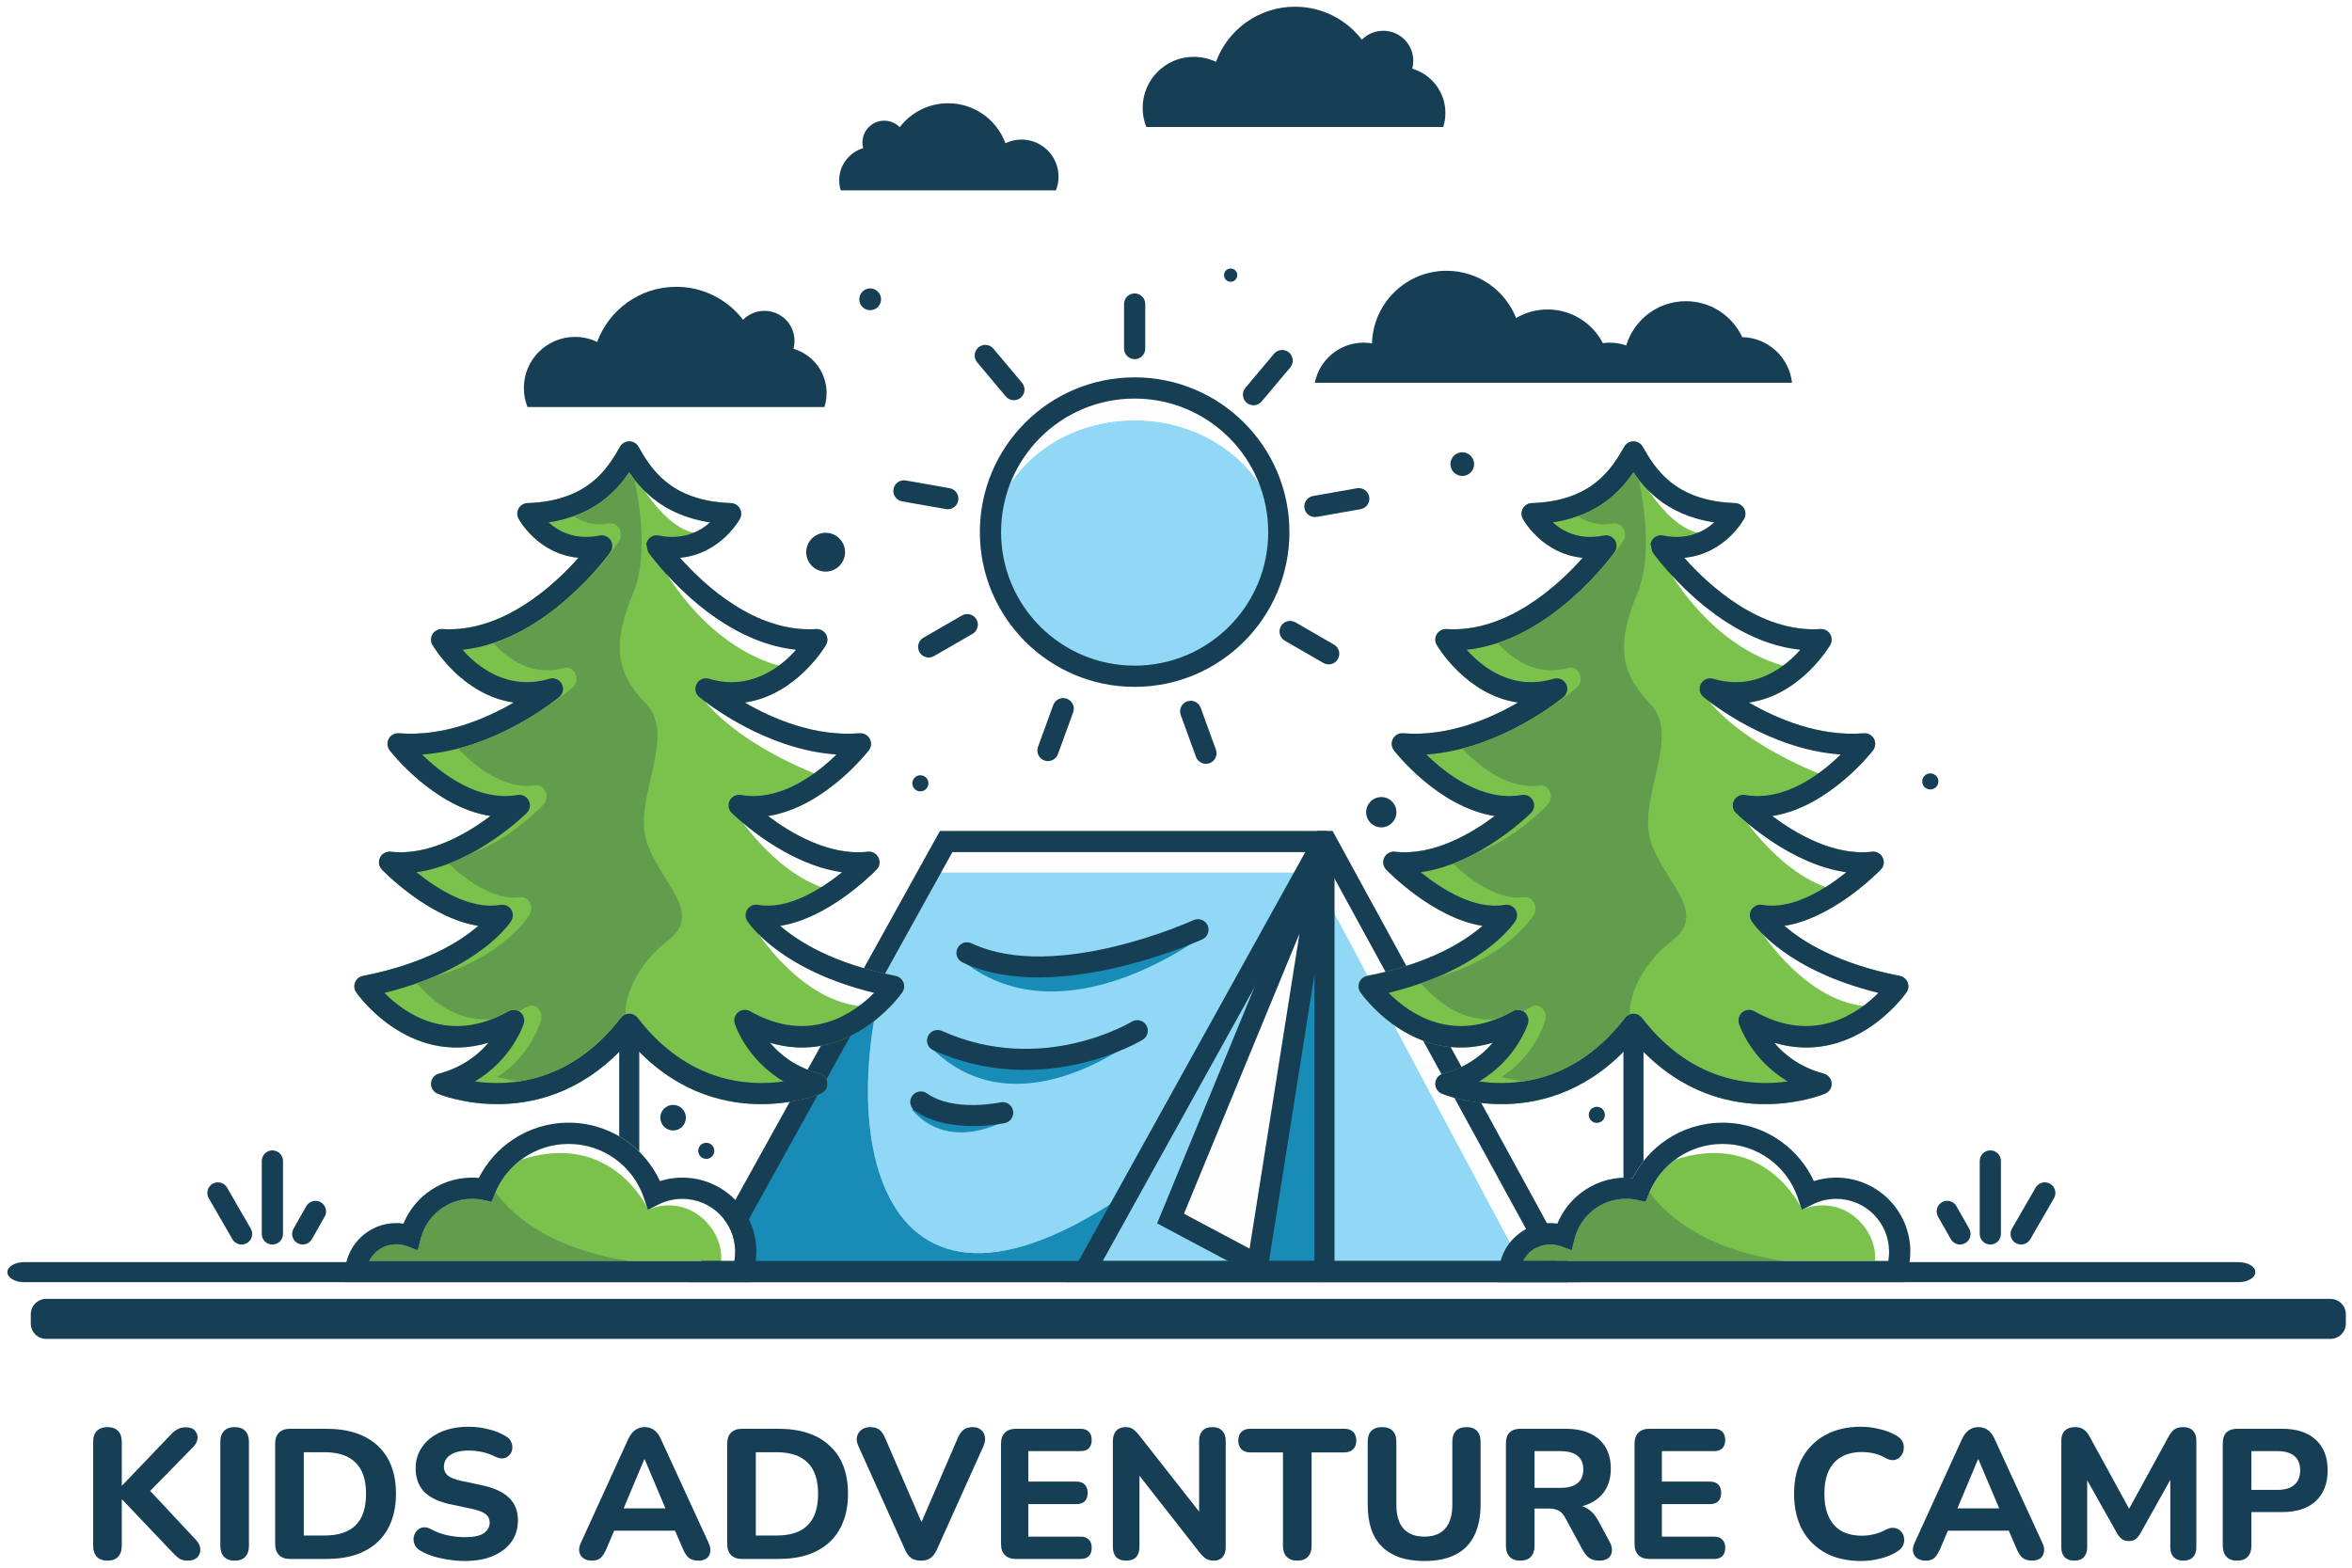 <svg width="1528" height="1019" viewBox="0 0 1528 1019" fill="none" xmlns="http://www.w3.org/2000/svg">
<g filter="url(#filter0_d_907_8765)">
<path fill-rule="evenodd" clip-rule="evenodd" d="M20 856C20 861.523 24.477 866 30 866H1514C1519.52 866 1524 861.523 1524 856V850C1524 844.477 1519.52 840 1514 840H30C24.477 840 20 844.477 20 850V856Z" fill="#163E54"/>
<path fill-rule="evenodd" clip-rule="evenodd" d="M1008.88 821.776L1010.51 824.813L703.227 823.489H459.488L460 822.567H703.84L727.227 774.56C565.134 882.621 538.174 722.493 583.72 599.677L614.587 544.059L615.027 544.064L608.44 562.833H852.787L860.2 576.743L852.787 583.449L816.467 820.412L860.787 821.028L861.387 578.975L991.88 823.799L1008.88 821.776ZM737.134 269.093C685.4 269.093 643.467 306.332 643.467 352.26C643.467 398.189 685.4 435.421 737.134 435.421C788.854 435.421 830.8 398.189 830.8 352.26C830.8 306.332 788.854 269.093 737.134 269.093Z" fill="#91D8F7"/>
<path fill-rule="evenodd" clip-rule="evenodd" d="M861.4 572.987L860.787 821.028L816.467 820.412L852.787 583.449L865.707 571.756L861.4 572.987ZM782.613 603.145C782.613 603.145 689.68 675.157 623.213 618.533C623.213 618.533 691.52 630.843 782.613 603.145ZM743.227 667.156C743.227 667.156 662.133 735.34 604.133 675.976C604.133 675.976 663.747 691.1 743.227 667.156ZM654.294 723.473C654.294 723.473 617.36 745.939 592.44 717.011L603.507 712.703C603.507 712.703 622.587 724.705 654.294 723.473V723.473ZM587.507 589.913C536.827 713.74 560.8 885.508 727.227 774.56L703.84 822.567H457.027L587.507 589.913" fill="#188CB6"/>
<path fill-rule="evenodd" clip-rule="evenodd" d="M991.88 823.799L852.787 562.833H608.44L616.44 540.06L866.933 540.676L1017.73 820.721L991.88 823.799ZM737.133 248.093C685.4 248.093 643.467 290.025 643.467 341.756C643.467 343.624 643.52 345.479 643.627 347.32C646.507 303.693 687.267 269.093 737.133 269.093C786.987 269.093 827.747 303.693 830.627 347.32C830.733 345.479 830.8 343.624 830.8 341.756C830.8 290.025 788.853 248.093 737.133 248.093ZM847.24 580.681L761.693 789.947L815.24 818.875L854.627 583.759L847.24 580.681Z" fill="#FEFEFE"/>
<path d="M857.613 549.719L1002.77 815.363H471.453L618.72 549.719H857.613ZM1020.39 818.972L865.733 535.932H610.64C556.453 633.669 502.28 731.409 448.1 829.149H1025.96L1020.39 818.972" fill="#163E54"/>
<path fill-rule="evenodd" clip-rule="evenodd" d="M340.615 748.067C348.83 742.525 358.74 739.288 369.419 739.288C380.695 739.288 391.104 742.881 399.56 748.977C408.272 755.257 414.943 764.177 418.395 774.557L420.903 782.096L427.982 778.569C430.327 777.4 432.811 776.493 435.394 775.887C437.9 775.3 440.539 774.988 443.276 774.988C452.762 774.988 461.347 778.832 467.562 785.047C473.774 791.26 477.627 799.847 477.627 809.331C477.627 811.291 477.48 813.119 477.214 814.811L477.12 815.363H239.866C240.918 813.257 242.336 811.367 244.042 809.779C247.532 806.523 252.228 804.531 257.4 804.531C258.694 804.531 259.856 804.628 260.888 804.812C262.039 805.019 263.16 805.328 264.238 805.729L271.448 808.415L273.312 800.964C275.203 793.407 279.584 786.844 285.531 782.207C291.331 777.683 298.655 774.988 306.639 774.988C307.97 774.988 309.168 775.045 310.239 775.156C311.427 775.28 312.61 775.467 313.784 775.715L319.403 776.899L321.567 771.541C325.438 761.957 332.126 753.793 340.615 748.067V748.067ZM432.978 309.308C423.97 302.116 418.688 293.161 414.808 286.333C414.216 285.257 413.328 284.327 412.182 283.676C408.88 281.801 404.686 282.96 402.811 286.26C398.928 293.1 393.64 302.091 384.6 309.308C375.618 316.481 362.656 322.181 343.086 322.892C341.915 322.864 340.72 323.136 339.619 323.74C336.288 325.569 335.071 329.752 336.9 333.084C336.942 333.161 349.096 355.944 375.832 358.431C360.175 376.089 326.748 407.228 287.396 404.767C286.052 404.673 284.668 404.971 283.422 405.708C280.15 407.64 279.064 411.86 280.998 415.132C281.067 415.248 299.955 447.748 333.822 452.485C315.938 462.883 288.438 474.829 259.218 472.473C257.544 472.325 255.812 472.783 254.382 473.896C251.378 476.231 250.836 480.559 253.17 483.563C253.266 483.685 281.443 520.464 318.635 526.24C303.683 537.487 278.718 552.313 253.851 549.431V549.44C251.886 549.217 249.84 549.839 248.303 551.316C245.567 553.948 245.483 558.301 248.115 561.037C248.218 561.143 278.246 592.609 310.738 597.585C299.328 607.548 276.602 622.116 235.748 630.14V630.145C234.827 630.324 233.927 630.696 233.108 631.272C230 633.457 229.254 637.749 231.439 640.857C231.548 641.012 264.708 689.14 317.335 673.573C310.931 681.181 300.82 689.411 285.408 693.577C283.283 694.057 281.42 695.537 280.54 697.709C279.112 701.233 280.812 705.248 284.336 706.676C284.544 706.761 353.895 735.993 408.79 672.395C463.683 735.993 533.04 706.761 533.24 706.676V706.669C535.174 705.883 536.734 704.224 537.307 702.045C538.28 698.372 536.08 694.609 532.414 693.643C516.867 689.497 506.68 681.22 500.24 673.573C550.627 688.479 583.174 645.001 585.934 641.139C586.587 640.311 587.054 639.321 587.267 638.219C588 634.485 585.56 630.869 581.827 630.14C540.974 622.116 518.254 607.548 506.84 597.585C537.614 592.875 566.16 564.412 569.2 561.312C570.734 559.875 571.6 557.748 571.347 555.491C570.92 551.712 567.507 549 563.734 549.431C538.867 552.313 513.894 537.487 498.947 526.24C536.134 520.464 564.307 483.685 564.414 483.563C565.427 482.255 565.974 480.577 565.84 478.796C565.534 475.005 562.227 472.172 558.427 472.468C529.187 474.849 501.654 462.891 483.76 452.485C517.627 447.748 536.507 415.248 536.587 415.132C537.254 413.985 537.614 412.631 537.52 411.2C537.28 407.408 534.014 404.527 530.227 404.765C490.854 407.251 457.408 376.097 441.747 358.431C468.48 355.944 480.64 333.161 480.68 333.084L480.667 333.079C481.174 332.16 481.48 331.109 481.52 329.988C481.627 326.195 478.654 323.024 474.867 322.905C455.086 322.253 442.018 316.527 432.978 309.308V309.308ZM1085.39 309.308C1076.39 302.116 1071.11 293.161 1067.23 286.333C1066.63 285.257 1065.75 284.327 1064.6 283.676C1061.29 281.801 1057.11 282.96 1055.23 286.26C1051.35 293.1 1046.05 302.091 1037.01 309.308C1028.03 316.481 1015.07 322.181 995.507 322.892C994.334 322.864 993.134 323.136 992.04 323.74C988.707 325.569 987.48 329.752 989.32 333.084C989.36 333.161 1001.51 355.944 1028.25 358.431C1012.59 376.089 979.16 407.228 939.814 404.767C938.467 404.673 937.08 404.971 935.84 405.708C932.56 407.64 931.48 411.86 933.414 415.132C933.48 415.248 952.374 447.748 986.24 452.485C968.347 462.883 940.854 474.829 911.627 472.473C909.96 472.325 908.227 472.783 906.8 473.896C903.787 476.231 903.254 480.559 905.587 483.563C905.68 483.685 933.854 520.464 971.054 526.24C956.094 537.487 931.134 552.313 906.267 549.431V549.44C904.307 549.217 902.254 549.839 900.72 551.316C897.987 553.948 897.894 558.301 900.534 561.037C900.627 561.143 930.667 592.609 963.147 597.585C951.747 607.548 929.014 622.116 888.16 630.14V630.145C887.24 630.324 886.347 630.696 885.52 631.272C882.414 633.457 881.667 637.749 883.854 640.857C883.96 641.012 917.12 689.14 969.747 673.573C963.347 681.181 953.24 689.411 937.827 693.577C935.694 694.057 933.84 695.537 932.96 697.709C931.534 701.233 933.227 705.248 936.747 706.676C936.96 706.761 1006.31 735.993 1061.2 672.395C1116.09 735.993 1185.45 706.761 1185.65 706.676V706.669C1187.59 705.883 1189.15 704.224 1189.72 702.045C1190.69 698.372 1188.49 694.609 1184.83 693.643C1169.28 689.497 1159.09 681.22 1152.65 673.573C1203.04 688.479 1235.59 645.001 1238.36 641.139C1239 640.311 1239.47 639.321 1239.68 638.219C1240.41 634.485 1237.97 630.869 1234.24 630.14C1193.39 622.116 1170.67 607.548 1159.25 597.585C1190.03 592.875 1218.57 564.412 1221.61 561.312C1223.16 559.875 1224.03 557.748 1223.76 555.491C1223.33 551.712 1219.92 549 1216.15 549.431C1191.28 552.313 1166.31 537.487 1151.36 526.24C1188.55 520.464 1216.72 483.685 1216.83 483.563C1217.84 482.255 1218.39 480.577 1218.25 478.796C1217.95 475.005 1214.64 472.172 1210.84 472.468C1181.6 474.849 1154.07 462.891 1136.17 452.485C1170.04 447.748 1188.93 415.248 1189 415.132C1189.68 413.985 1190.03 412.631 1189.93 411.2C1189.71 407.408 1186.43 404.527 1182.64 404.765C1143.27 407.251 1109.83 376.097 1094.16 358.431C1120.89 355.944 1133.05 333.161 1133.09 333.084L1133.08 333.079C1133.59 332.16 1133.89 331.109 1133.93 329.988C1134.05 326.195 1131.07 323.024 1127.28 322.905C1107.51 322.253 1094.43 316.527 1085.39 309.308V309.308ZM1090.28 748.067C1098.49 742.525 1108.4 739.288 1119.08 739.288C1130.36 739.288 1140.76 742.881 1149.23 748.977C1157.93 755.257 1164.6 764.177 1168.05 774.557L1170.56 782.096L1177.64 778.569C1179.99 777.4 1182.48 776.493 1185.05 775.887C1187.56 775.3 1190.2 774.988 1192.93 774.988C1202.43 774.988 1211.01 778.832 1217.23 785.047C1223.44 791.26 1227.28 799.847 1227.28 809.331C1227.28 811.291 1227.15 813.119 1226.87 814.811L1226.77 815.363H989.534C990.574 813.257 992 811.367 993.707 809.779C997.2 806.523 1001.89 804.531 1007.07 804.531C1008.36 804.531 1009.52 804.628 1010.55 804.812C1011.71 805.019 1012.83 805.328 1013.89 805.729L1021.11 808.415L1022.97 800.964C1024.87 793.407 1029.24 786.844 1035.19 782.207C1040.99 777.683 1048.32 774.988 1056.31 774.988C1057.63 774.988 1058.83 775.045 1059.91 775.156C1061.09 775.28 1062.27 775.467 1063.44 775.715L1069.07 776.899L1071.23 771.541C1075.09 761.957 1081.79 753.793 1090.28 748.067" fill="#7BC24D"/>
<path d="M1054.69 670.424V761.228C1055.23 761.209 1055.76 761.2 1056.31 761.2C1057.71 761.2 1059.19 761.275 1060.73 761.421C1062.71 757.525 1065.05 753.855 1067.72 750.457V673.691L1059.28 666.763L1054.69 670.424" fill="#163E54"/>
<path fill-rule="evenodd" clip-rule="evenodd" d="M468.467 815.363C470.414 795.552 448.811 771.569 421.939 781.58L427.982 778.569C430.327 777.4 432.811 776.493 435.394 775.887C437.9 775.3 440.539 774.988 443.276 774.988C452.762 774.988 461.347 778.832 467.562 785.047C473.774 791.26 477.627 799.847 477.627 809.331C477.627 811.291 477.48 813.119 477.213 814.811L477.12 815.363H468.467ZM1218.12 815.363C1220.07 795.552 1198.47 771.569 1171.6 781.58L1177.64 778.569C1179.99 777.4 1182.48 776.493 1185.05 775.887C1187.56 775.3 1190.2 774.988 1192.93 774.988C1202.43 774.988 1211.01 778.832 1217.23 785.047C1223.44 791.26 1227.28 799.847 1227.28 809.331C1227.28 811.291 1227.15 813.119 1226.87 814.811L1226.77 815.363H1218.12ZM1130.76 524.576C1130.76 524.576 1158.45 567.968 1195.39 575.045L1214.47 558.428C1214.47 558.428 1167.37 554.119 1130.76 524.576V524.576ZM478.334 524.576C478.334 524.576 506.04 567.968 542.96 575.045L562.04 558.428C562.04 558.428 514.96 554.119 478.334 524.576V524.576ZM412.176 304.231C412.176 304.231 431.564 341.467 454.336 342.699L461.415 347.007L468.8 332.236L412.176 304.231ZM513.734 430.097C513.734 430.097 464.492 425.789 426.948 358.701L444.798 372.857C444.798 372.857 491.573 411.633 528.507 412.248L513.734 430.097ZM538.347 502.111C538.347 502.111 484.187 483.953 456.798 450.409L465.415 448.871C465.415 448.871 515.574 484.569 551.894 478.413L538.347 502.111ZM493.413 595.049L489.72 598.435C489.72 598.435 522.814 652.597 567.587 649.981L574.667 638.748C574.667 638.748 511.733 619.207 493.413 595.049V595.049ZM1064.59 304.231C1064.59 304.231 1083.97 341.467 1106.75 342.699L1113.83 347.007L1121.21 332.236L1064.59 304.231ZM1166.15 430.097C1166.15 430.097 1116.91 425.789 1079.36 358.701L1097.21 372.857C1097.21 372.857 1143.99 411.633 1180.92 412.248L1166.15 430.097ZM1190.76 502.111C1190.76 502.111 1136.6 483.953 1109.21 450.409L1117.83 448.871C1117.83 448.871 1167.99 484.569 1204.31 478.413L1190.76 502.111ZM1145.84 595.049L1142.15 598.435C1142.15 598.435 1175.23 652.597 1220 649.981L1227.08 638.748C1227.08 638.748 1164.15 619.207 1145.84 595.049V595.049ZM1169.99 780.351C1165.52 771.895 1141.31 732.16 1088.13 749.589L1088.17 749.564L1088.2 749.54L1088.24 749.516L1088.37 749.417L1088.4 749.393L1088.44 749.369L1088.47 749.345L1088.51 749.32L1088.53 749.296L1088.57 749.272L1088.6 749.247L1088.64 749.223L1088.76 749.127L1088.8 749.101L1088.83 749.079L1088.96 748.983L1089 748.957L1089.03 748.933L1089.07 748.911L1089.09 748.888V748.887L1089.13 748.863L1089.16 748.839L1089.43 748.649L1089.47 748.625L1089.48 748.611L1089.49 748.603L1089.53 748.579L1089.87 748.344L1089.88 748.337L1089.91 748.321L1090.21 748.112L1090.24 748.089L1090.28 748.067C1098.49 742.525 1108.4 739.288 1119.08 739.288C1130.36 739.288 1140.76 742.881 1149.23 748.977C1157.93 755.257 1164.6 764.177 1168.05 774.557L1169.99 780.351ZM420.322 780.351C415.858 771.895 391.643 732.16 338.478 749.589L338.511 749.564L338.543 749.54L338.576 749.516L338.707 749.417L338.74 749.393L338.774 749.369L338.807 749.345L338.84 749.32L338.872 749.296L338.906 749.272L338.939 749.247L338.972 749.223L339.104 749.127L339.138 749.101L339.169 749.079L339.303 748.983L339.336 748.957L339.369 748.933L339.403 748.911L339.434 748.888L339.436 748.887L339.469 748.863L339.503 748.839L339.771 748.649L339.804 748.625L339.824 748.611L339.838 748.603L339.872 748.579L340.208 748.344L340.219 748.337L340.241 748.321L340.547 748.112L340.582 748.089L340.615 748.067C348.83 742.525 358.74 739.288 369.419 739.288C380.695 739.288 391.104 742.881 399.56 748.977C408.272 755.257 414.943 764.177 418.395 774.557L420.322 780.351" fill="#FEFEFE"/>
<path d="M1061.2 302.864C1065.04 308.556 1069.99 314.615 1076.83 320.079C1085.63 327.108 1097.4 332.973 1113.63 335.448C1107.16 341.264 1096.31 347.201 1080.43 343.967C1076.71 343.208 1073.08 345.607 1072.32 349.325C1072.23 349.804 1073.45 354.683 1073.45 354.684C1073.59 354.863 1114.24 412.553 1169.57 418.212C1159.57 429.456 1140.01 445.072 1113 437.04C1109.36 435.969 1105.53 438.055 1104.47 441.697C1103.63 444.561 1104.73 447.535 1107.01 449.196C1111 452.464 1149.55 483.137 1195.79 486.281C1182.93 498.863 1159.39 517.013 1133.76 512.556C1130.01 511.916 1126.45 514.436 1125.81 518.183C1125.4 520.624 1126.32 522.983 1128.05 524.508C1131.25 527.624 1162.84 557.624 1199.43 562.791C1186.15 573.489 1164.45 587.445 1144.89 583.952C1141.15 583.283 1137.56 585.779 1136.89 589.527C1136.55 591.5 1137.07 593.427 1138.19 594.907C1140.85 598.793 1161.79 626.876 1220.27 641.16C1207.6 654.009 1178.64 675.217 1139.69 653.079C1136.39 651.205 1132.19 652.363 1130.32 655.664C1129.32 657.412 1129.19 659.411 1129.76 661.181L1129.75 661.184C1129.77 661.265 1137 684.264 1161.47 698.7C1138.61 701.979 1099.27 699.688 1066.64 657.324C1064.32 654.319 1060.01 653.764 1057 656.084C1056.51 656.467 1056.08 656.903 1055.72 657.379C1023.11 699.689 983.787 701.977 960.933 698.7C985.413 684.264 992.627 661.265 992.653 661.184C993.827 657.571 991.853 653.688 988.24 652.513C986.253 651.867 984.187 652.175 982.533 653.183C943.68 675.143 914.787 653.987 902.147 641.16C964.96 625.817 984.453 594.549 984.52 594.453C986.573 591.256 985.64 587 982.44 584.948C980.92 583.973 979.16 583.672 977.52 583.965V583.952C957.96 587.445 936.267 573.489 922.987 562.791C961.52 557.348 994.52 524.352 994.627 524.243C997.333 521.581 997.373 517.228 994.707 514.521C993.067 512.856 990.787 512.203 988.653 512.565V512.556C963.027 517.013 939.467 498.863 926.627 486.281C975.4 482.965 1015.61 449.023 1015.73 448.915C1018.65 446.491 1019.05 442.163 1016.63 439.248C1014.83 437.077 1011.96 436.303 1009.41 437.049V437.04C982.387 445.072 962.84 429.456 952.84 418.212C1008.17 412.553 1048.83 354.863 1048.96 354.684C1051.16 351.591 1050.43 347.297 1047.33 345.097C1045.68 343.92 1043.69 343.58 1041.85 343.991C1026.04 347.167 1015.23 341.248 1008.77 335.448C1025.01 332.973 1036.77 327.108 1045.57 320.079C1052.43 314.615 1057.37 308.556 1061.2 302.864V302.864ZM1085.39 309.308C1076.39 302.116 1071.11 293.161 1067.23 286.333C1066.63 285.257 1065.75 284.327 1064.6 283.676C1061.29 281.801 1057.11 282.96 1055.23 286.26C1051.35 293.1 1046.05 302.091 1037.01 309.308C1028.03 316.481 1015.07 322.181 995.507 322.892C994.333 322.864 993.133 323.136 992.04 323.74C988.707 325.569 987.48 329.752 989.32 333.084C989.36 333.161 1001.51 355.944 1028.25 358.431C1012.59 376.089 979.16 407.228 939.813 404.767C938.467 404.673 937.08 404.971 935.84 405.708C932.56 407.64 931.48 411.86 933.413 415.132C933.48 415.248 952.373 447.748 986.24 452.485C968.347 462.883 940.853 474.829 911.627 472.473C909.96 472.325 908.227 472.783 906.8 473.896C903.787 476.231 903.253 480.559 905.587 483.563C905.68 483.685 933.853 520.464 971.053 526.24C956.093 537.487 931.133 552.313 906.267 549.431V549.44C904.307 549.217 902.253 549.839 900.72 551.316C897.987 553.948 897.893 558.301 900.533 561.037C900.627 561.143 930.667 592.609 963.147 597.585C951.747 607.548 929.013 622.116 888.16 630.14V630.145C887.24 630.324 886.347 630.696 885.52 631.272C882.413 633.457 881.667 637.749 883.853 640.857C883.96 641.012 917.12 689.14 969.747 673.573C963.347 681.181 953.24 689.411 937.827 693.577C935.693 694.057 933.84 695.537 932.96 697.709C931.533 701.233 933.227 705.248 936.747 706.676C936.96 706.761 1006.31 735.993 1061.2 672.395C1116.09 735.993 1185.45 706.761 1185.65 706.676V706.669C1187.59 705.883 1189.15 704.224 1189.72 702.045C1190.69 698.372 1188.49 694.609 1184.83 693.643C1169.28 689.497 1159.09 681.22 1152.65 673.573C1203.04 688.479 1235.59 645.001 1238.36 641.139C1239 640.311 1239.47 639.321 1239.68 638.219C1240.41 634.485 1237.97 630.869 1234.24 630.14C1193.39 622.116 1170.67 607.548 1159.25 597.585C1190.03 592.875 1218.57 564.412 1221.61 561.312C1223.16 559.875 1224.03 557.748 1223.76 555.491C1223.33 551.712 1219.92 549 1216.15 549.431C1191.28 552.313 1166.31 537.487 1151.36 526.24C1188.55 520.464 1216.72 483.685 1216.83 483.563C1217.84 482.255 1218.39 480.577 1218.25 478.796C1217.95 475.005 1214.64 472.172 1210.84 472.468C1181.6 474.849 1154.07 462.891 1136.17 452.485C1170.04 447.748 1188.93 415.248 1189 415.132C1189.68 413.985 1190.03 412.631 1189.93 411.2C1189.71 407.408 1186.43 404.527 1182.64 404.765C1143.27 407.251 1109.83 376.097 1094.16 358.431C1120.89 355.944 1133.05 333.161 1133.09 333.084L1133.08 333.079C1133.59 332.16 1133.89 331.109 1133.93 329.988C1134.05 326.195 1131.07 323.024 1127.28 322.905C1107.51 322.253 1094.43 316.527 1085.39 309.308" fill="#163E54"/>
<path d="M402.276 670.424V734.379C404.103 735.444 405.873 736.597 407.584 737.829C410.327 739.807 412.909 741.992 415.309 744.361V673.691L406.867 666.763L402.276 670.424ZM404.345 752.881L404.352 752.887L404.345 752.881ZM404.359 752.893L404.364 752.897L404.359 752.893ZM404.371 752.904L404.376 752.909L404.371 752.904ZM404.401 752.932L404.408 752.939H404.407L404.401 752.932ZM404.425 752.955L404.413 752.943L404.425 752.955ZM404.808 753.312L404.819 753.323L404.808 753.312ZM404.819 753.323L404.831 753.332L404.819 753.323ZM404.831 753.332L404.84 753.343H404.841L404.831 753.332ZM404.863 753.364L404.873 753.373L404.863 753.364ZM404.873 753.373L404.885 753.384L404.873 753.373ZM404.885 753.384L404.896 753.393L404.885 753.384ZM405.135 753.621L405.112 753.6L405.135 753.621ZM405.101 753.591L405.091 753.58L405.101 753.591ZM405.08 753.569L405.069 753.56L405.08 753.569ZM405.059 753.549L405.048 753.539L405.059 753.549ZM404.852 753.353L404.841 753.343L404.852 753.353ZM404.808 753.312L404.797 753.301V753.303L404.808 753.312ZM404.797 753.301L404.787 753.291V753.292L404.797 753.301ZM404.776 753.281L404.765 753.272L404.776 753.281ZM404.765 753.272L404.753 753.261L404.765 753.272ZM404.753 753.261L404.743 753.251L404.753 753.261ZM405.481 753.957L405.503 753.979L405.524 754L405.545 754.021L405.567 754.043L405.784 754.255L405.805 754.277L405.827 754.297L405.848 754.319L405.869 754.34L405.891 754.363L405.481 753.957ZM406.212 754.685L406.232 754.707L406.212 754.685ZM406.232 754.707L406.255 754.728H406.253L406.232 754.707ZM406.528 755.011L406.551 755.032H406.549L406.528 755.011ZM406.635 755.12L406.645 755.129L406.655 755.14L406.664 755.151L406.673 755.161L406.684 755.171L406.791 755.283L406.8 755.293L406.82 755.315L406.829 755.324L406.839 755.335L406.849 755.345L406.859 755.355L406.849 755.345L406.635 755.12ZM406.927 755.427L406.936 755.437L406.945 755.447L406.936 755.437L406.927 755.427ZM406.956 755.457L406.965 755.468L406.956 755.457ZM407.023 755.529L407.148 755.663L407.033 755.54L407.023 755.529ZM407.148 755.663L407.157 755.673L407.148 755.663ZM407.157 755.673L407.168 755.684L407.157 755.673ZM407.168 755.684L407.177 755.693L407.168 755.684ZM407.177 755.693L407.187 755.704L407.177 755.693ZM407.187 755.704L407.197 755.715L407.187 755.704ZM407.197 755.715L407.207 755.725L407.197 755.715ZM407.013 755.519L407.004 755.508L407.013 755.519ZM406.995 755.497L406.984 755.488L406.995 755.497ZM406.917 755.416L406.907 755.405L406.917 755.416ZM406.888 755.385L406.879 755.375L406.888 755.385ZM414.171 765.151L414.348 765.46L414.171 765.151ZM414.393 765.543L414.408 765.568L414.393 765.543ZM414.408 765.568L414.415 765.58L414.408 765.568ZM414.415 765.58L414.569 765.856C414.519 765.763 414.467 765.672 414.415 765.58ZM414.569 765.856L414.576 765.868L414.569 765.856ZM414.576 765.868L414.584 765.881L414.576 765.868ZM414.584 765.881L414.591 765.893L414.584 765.881ZM414.591 765.893L414.597 765.907L414.591 765.893ZM414.597 765.907L414.605 765.919L414.597 765.907ZM414.605 765.919L414.611 765.932L414.605 765.919ZM414.611 765.932L414.619 765.944L414.611 765.932ZM414.619 765.944L414.625 765.956L414.619 765.944ZM414.625 765.956L414.632 765.969L414.625 765.956ZM414.632 765.969L414.639 765.983L414.632 765.969ZM414.639 765.983L414.645 765.995L414.639 765.983ZM414.645 765.995L414.652 766.007L414.645 765.995ZM414.652 766.007L414.66 766.019L414.652 766.007ZM414.66 766.019L414.667 766.032L414.66 766.019ZM414.667 766.032L414.673 766.045L414.667 766.032ZM414.673 766.045L414.681 766.057L414.673 766.045ZM414.681 766.057L414.688 766.071L414.681 766.057ZM414.688 766.071L414.805 766.284L414.688 766.071ZM414.805 766.284L414.812 766.297L414.805 766.284ZM414.812 766.297L414.819 766.309L414.812 766.297ZM414.819 766.309L414.825 766.323L414.819 766.309ZM414.825 766.323L414.832 766.335L414.825 766.323ZM414.832 766.335L414.839 766.348L414.832 766.335ZM415.043 766.728L415.051 766.741L415.043 766.728ZM415.064 766.768L415.071 766.781L415.077 766.793L415.071 766.781L415.064 766.768ZM415.099 766.833L415.107 766.848L415.099 766.833ZM415.133 766.9L415.14 766.913L415.133 766.9ZM415.259 767.139L415.176 766.979L415.168 766.965L415.161 766.952L415.155 766.94L415.148 766.927L415.14 766.913" fill="#163E54"/>
<path d="M408.79 302.864C412.626 308.556 417.572 314.615 424.415 320.079C433.218 327.108 444.984 332.973 461.214 335.448C454.751 341.264 443.892 347.201 428.012 343.967C424.295 343.208 420.666 345.607 419.907 349.325C419.81 349.804 421.039 354.683 421.039 354.684C421.167 354.863 461.819 412.553 517.16 418.212C507.16 429.456 487.6 445.072 460.583 437.04C456.94 435.969 453.118 438.055 452.047 441.697C451.206 444.561 452.315 447.535 454.595 449.196C458.582 452.464 497.134 483.137 543.374 486.281C530.52 498.863 506.974 517.013 481.347 512.556C477.6 511.916 474.04 514.436 473.4 518.183C472.987 520.624 473.907 522.983 475.64 524.508C478.84 527.624 510.427 557.624 547.014 562.791C533.734 573.489 512.04 587.445 492.48 583.952C488.734 583.283 485.147 585.779 484.48 589.527C484.134 591.5 484.654 593.427 485.774 594.907C488.44 598.793 509.374 626.876 567.854 641.16C555.187 654.009 526.214 675.217 487.267 653.079C483.974 651.205 479.774 652.363 477.907 655.664C476.907 657.412 476.774 659.411 477.347 661.181L477.334 661.184C477.36 661.265 484.587 684.264 509.054 698.7C486.2 701.979 446.848 699.688 414.228 657.324C411.908 654.319 407.592 653.764 404.588 656.084C404.094 656.467 403.666 656.903 403.306 657.379C370.695 699.689 331.371 701.977 308.526 698.7C332.998 684.264 340.216 661.265 340.243 661.184C341.418 657.571 339.44 653.688 335.827 652.513C333.839 651.867 331.77 652.175 330.115 653.183C291.266 675.143 262.368 653.987 249.73 641.16C312.543 625.817 332.04 594.549 332.103 594.453C334.155 591.256 333.227 587 330.028 584.948C328.51 583.973 326.751 583.672 325.103 583.965L325.102 583.952C305.542 587.445 283.846 573.489 270.57 562.791C309.107 557.348 342.1 524.352 342.212 524.243C344.919 521.581 344.955 517.228 342.292 514.521C340.655 512.856 338.376 512.203 336.235 512.565L336.234 512.556C310.607 517.013 287.054 498.863 274.208 486.281C322.98 482.965 363.194 449.023 363.323 448.915C366.238 446.491 366.635 442.163 364.212 439.248C362.406 437.077 359.546 436.303 356.998 437.049L356.995 437.04C329.975 445.072 310.422 429.456 300.42 418.212C355.759 412.553 396.412 354.863 396.54 354.684C398.74 351.591 398.018 347.297 394.924 345.097C393.27 343.92 391.274 343.58 389.436 343.991C373.627 347.167 362.811 341.248 356.364 335.448C372.594 332.973 384.36 327.108 393.163 320.079C400.007 314.615 404.954 308.556 408.79 302.864V302.864ZM432.978 309.308C423.97 302.116 418.688 293.161 414.808 286.333C414.216 285.257 413.328 284.327 412.182 283.676C408.88 281.801 404.686 282.96 402.811 286.26C398.928 293.1 393.64 302.091 384.6 309.308C375.618 316.481 362.656 322.181 343.086 322.892C341.915 322.864 340.72 323.136 339.619 323.74C336.288 325.569 335.071 329.752 336.9 333.084C336.942 333.161 349.096 355.944 375.832 358.431C360.175 376.089 326.748 407.228 287.396 404.767C286.052 404.673 284.668 404.971 283.422 405.708C280.15 407.64 279.064 411.86 280.998 415.132C281.067 415.248 299.955 447.748 333.822 452.485C315.938 462.883 288.438 474.829 259.218 472.473C257.544 472.325 255.812 472.783 254.382 473.896C251.378 476.231 250.836 480.559 253.17 483.563C253.266 483.685 281.443 520.464 318.635 526.24C303.683 537.487 278.718 552.313 253.851 549.431V549.44C251.886 549.217 249.84 549.839 248.303 551.316C245.567 553.948 245.483 558.301 248.115 561.037C248.218 561.143 278.246 592.609 310.738 597.585C299.328 607.548 276.602 622.116 235.748 630.14V630.145C234.827 630.324 233.927 630.696 233.108 631.272C230 633.457 229.254 637.749 231.439 640.857C231.548 641.012 264.708 689.14 317.335 673.573C310.931 681.181 300.82 689.411 285.408 693.577C283.283 694.057 281.42 695.537 280.54 697.709C279.112 701.233 280.812 705.248 284.336 706.676C284.544 706.761 353.895 735.993 408.79 672.395C463.683 735.993 533.04 706.761 533.24 706.676V706.669C535.174 705.883 536.734 704.224 537.307 702.045C538.28 698.372 536.08 694.609 532.414 693.643C516.867 689.497 506.68 681.22 500.24 673.573C550.627 688.479 583.174 645.001 585.934 641.139C586.587 640.311 587.054 639.321 587.267 638.219C588 634.485 585.56 630.869 581.827 630.14C540.974 622.116 518.254 607.548 506.84 597.585C537.614 592.875 566.16 564.412 569.2 561.312C570.734 559.875 571.6 557.748 571.347 555.491C570.92 551.712 567.507 549 563.734 549.431C538.867 552.313 513.894 537.487 498.947 526.24C536.134 520.464 564.307 483.685 564.414 483.563C565.427 482.255 565.974 480.577 565.84 478.796C565.534 475.005 562.227 472.172 558.427 472.468C529.187 474.849 501.654 462.891 483.76 452.485C517.627 447.748 536.507 415.248 536.587 415.132C537.254 413.985 537.614 412.631 537.52 411.2C537.28 407.408 534.014 404.527 530.227 404.765C490.854 407.251 457.408 376.097 441.747 358.431C468.48 355.944 480.64 333.161 480.68 333.084L480.667 333.079C481.174 332.16 481.48 331.109 481.52 329.988C481.627 326.195 478.654 323.024 474.867 322.905C455.086 322.253 442.018 316.527 432.978 309.308" fill="#163E54"/>
<path fill-rule="evenodd" clip-rule="evenodd" d="M337.064 698.695C332.088 697.921 327.363 696.784 322.928 695.819C344.96 682.219 351.459 658.995 351.481 658.913C352.54 655.267 350.76 651.189 347.507 649.808C345.717 649.048 343.855 649.263 342.364 650.216C340.568 651.275 338.797 652.211 337.049 653.047C336.667 652.833 336.257 652.653 335.827 652.513C333.839 651.867 331.769 652.175 330.115 653.183C326.587 655.177 323.143 656.812 319.784 658.133C296.933 660.639 279.819 645.516 270.811 634.921C274.043 633.784 277.12 632.608 280.051 631.404C328.649 617.571 344.103 590.196 344.153 590.107C346.001 586.931 345.165 582.523 342.287 580.261C340.919 579.187 339.336 578.792 337.853 579.013L337.851 578.999C321.521 581.431 303.541 568.393 291.483 557.221C296.552 555.272 301.403 552.991 305.956 550.556C332.725 540.887 353.172 518.715 353.255 518.627C355.691 516.029 355.724 511.569 353.328 508.665C351.852 506.877 349.803 506.096 347.875 506.363L347.873 506.353C328.072 509.197 309.647 495.045 297.509 482.424C322.948 475.841 344.003 462.9 355.019 455.169C365.756 448.335 372.211 442.483 372.26 442.439C374.884 440.096 375.243 435.679 373.06 432.572C371.435 430.259 368.86 429.325 366.567 429.965L366.564 429.955C346.079 435.776 330.36 424.661 320.532 413.832C343.745 406.128 363.279 390.571 376.729 377.345C392.604 362.385 402.106 347.556 402.164 347.465C404.145 344.403 403.495 339.967 400.709 337.559C399.22 336.272 397.423 335.824 395.769 336.156C385.965 337.865 378.295 335.267 372.573 331.439C372.895 331.324 373.213 331.208 373.529 331.092C380.639 328.907 386.936 325.041 392.171 320.857C392.505 320.599 392.836 320.34 393.163 320.079C398.431 315.873 402.573 311.316 405.951 306.845C407.625 304.708 408.612 303.233 408.823 302.915C409.083 303.3 409.349 303.688 409.619 304.076C409.995 304.641 410.421 305.232 410.861 305.816C411.339 306.468 411.832 307.121 412.343 307.777C416.249 327.004 420.543 359.215 411.557 380.86C398.017 413.481 399.248 432.253 419.56 453.18C439.871 474.107 412.173 513.191 419.559 540.887C426.945 568.583 458.643 588.279 433.715 607.359C412.475 623.617 405.624 645.605 406.463 655.055C405.805 655.292 405.172 655.633 404.588 656.084C404.093 656.467 403.665 656.903 403.305 657.379C402.277 658.712 401.243 660.005 400.204 661.26L399.865 660.813V660.873C399.675 661.1 399.545 661.544 399.461 662.14C379.06 686.329 356.45 695.828 337.064 698.695V698.695ZM321.883 770.776C335.273 788.604 360.567 807.748 408.308 815.363H239.865C240.917 813.257 242.336 811.367 244.041 809.779C247.532 806.523 252.228 804.531 257.4 804.531C258.693 804.531 259.856 804.628 260.888 804.812C262.039 805.019 263.16 805.328 264.237 805.729L271.448 808.415L273.312 800.964C275.203 793.407 279.584 786.844 285.531 782.207C291.331 777.683 298.655 774.988 306.639 774.988C307.969 774.988 309.168 775.045 310.239 775.156C311.427 775.28 312.609 775.467 313.784 775.715L319.403 776.899L321.567 771.541C321.671 771.285 321.775 771.029 321.883 770.776V770.776ZM1071.55 770.776C1084.93 788.604 1110.23 807.748 1157.97 815.363H989.533C990.573 813.257 992 811.367 993.707 809.779C997.2 806.523 1001.89 804.531 1007.07 804.531C1008.36 804.531 1009.52 804.628 1010.55 804.812C1011.71 805.019 1012.83 805.328 1013.89 805.729L1021.11 808.415L1022.97 800.964C1024.87 793.407 1029.24 786.844 1035.19 782.207C1040.99 777.683 1048.32 774.988 1056.31 774.988C1057.63 774.988 1058.83 775.045 1059.91 775.156C1061.09 775.28 1062.27 775.467 1063.44 775.715L1069.07 776.899L1071.23 771.541C1071.33 771.285 1071.44 771.029 1071.55 770.776V770.776ZM989.48 698.695C984.507 697.921 979.773 696.784 975.347 695.819C997.373 682.219 1003.88 658.995 1003.89 658.913C1004.96 655.267 1003.17 651.189 999.92 649.808C998.133 649.048 996.267 649.263 994.773 650.216C992.987 651.275 991.213 652.211 989.467 653.047C989.08 652.833 988.667 652.653 988.24 652.513C986.253 651.867 984.187 652.175 982.533 653.183C979 655.177 975.56 656.812 972.2 658.133C949.347 660.639 932.24 645.516 923.227 634.921C926.453 633.784 929.533 632.608 932.467 631.404C981.067 617.571 996.52 590.196 996.573 590.107C998.413 586.931 997.587 582.523 994.707 580.261C993.333 579.187 991.747 578.792 990.267 579.013V578.999C973.933 581.431 955.96 568.393 943.893 557.221C948.973 555.272 953.813 552.991 958.373 550.556C985.133 540.887 1005.59 518.715 1005.67 518.627C1008.11 516.029 1008.13 511.569 1005.75 508.665C1004.27 506.877 1002.21 506.096 1000.29 506.363V506.353C980.48 509.197 962.067 495.045 949.92 482.424C975.36 475.841 996.413 462.9 1007.44 455.169C1018.17 448.335 1024.63 442.483 1024.68 442.439C1027.29 440.096 1027.65 435.679 1025.48 432.572C1023.85 430.259 1021.28 429.325 1018.99 429.965L1018.97 429.955C998.493 435.776 982.773 424.661 972.947 413.832C996.16 406.128 1015.69 390.571 1029.15 377.345C1045.01 362.385 1054.52 347.556 1054.57 347.465C1056.56 344.403 1055.91 339.967 1053.12 337.559C1051.64 336.272 1049.84 335.824 1048.19 336.156C1038.39 337.865 1030.71 335.267 1024.99 331.439C1025.31 331.324 1025.63 331.208 1025.95 331.092C1033.05 328.907 1039.35 325.041 1044.59 320.857C1044.92 320.599 1045.25 320.34 1045.57 320.079C1050.84 315.873 1054.99 311.316 1058.36 306.845C1060.04 304.708 1061.03 303.233 1061.24 302.915C1061.49 303.3 1061.76 303.688 1062.04 304.076C1062.41 304.641 1062.84 305.232 1063.28 305.816C1063.76 306.468 1064.25 307.121 1064.76 307.777C1068.67 327.004 1072.96 359.215 1063.97 380.86C1050.43 413.481 1051.67 432.253 1071.97 453.18C1092.28 474.107 1064.59 513.191 1071.97 540.887C1079.36 568.583 1111.05 588.279 1086.13 607.359C1064.89 623.617 1058.04 645.605 1058.88 655.055C1058.21 655.292 1057.59 655.633 1057 656.084C1056.51 656.467 1056.08 656.903 1055.72 657.379C1054.69 658.712 1053.65 660.005 1052.61 661.26L1052.28 660.813V660.873C1052.09 661.1 1051.96 661.544 1051.88 662.14C1031.48 686.329 1008.87 695.828 989.48 698.695" fill="#619D4D"/>
<path d="M1011.27 815.363H716.414L863.68 549.719H869.174L861.8 535.932H855.613C801.427 633.672 747.24 731.409 693.067 829.149H1018.64L1011.27 815.363" fill="#163E54"/>
<path d="M866.987 551.108C866.987 547.384 864.067 544.365 860.467 544.365C856.867 544.365 853.947 547.384 853.947 551.108V822.407C853.947 826.131 856.867 829.149 860.467 829.149C864.067 829.149 866.987 826.131 866.987 822.407V551.108Z" fill="#163E54"/>
<path d="M844.24 602.585L811.8 807.36L769.187 784.657L844.24 602.585ZM823.867 819.027L866.96 546.983L853.813 543.293L751.733 790.925L822.36 828.541L823.867 819.027Z" fill="#163E54"/>
<path d="M781.067 606.411C784.534 604.864 786.093 600.8 784.547 597.336C783 593.871 778.934 592.316 775.467 593.863C775.214 593.979 685.694 634.779 631.16 608.937C627.72 607.316 623.614 608.787 622 612.223C620.374 615.657 621.853 619.757 625.28 621.377C685.6 649.952 780.787 606.535 781.067 606.411Z" fill="#163E54"/>
<path d="M742.347 671.641C745.6 669.695 746.653 665.473 744.707 662.217C742.76 658.96 738.547 657.9 735.28 659.848C735.12 659.948 677.16 695.217 611.933 665.872C608.467 664.309 604.387 665.853 602.827 669.319C601.267 672.783 602.813 676.859 606.28 678.419C678.107 710.731 742.16 671.753 742.347 671.641Z" fill="#163E54"/>
<path d="M652.827 725.763C656.534 724.976 658.92 721.323 658.12 717.604C657.334 713.885 653.68 711.512 649.973 712.299C649.88 712.319 619.733 718.856 602.173 706.453C599.067 704.267 594.774 705.015 592.6 708.123C590.414 711.231 591.16 715.523 594.267 717.709C616.747 733.599 652.72 725.785 652.827 725.763" fill="#163E54"/>
<path d="M369.419 725.503C355.908 725.503 343.346 729.611 332.915 736.649C323.691 742.872 316.139 751.403 311.073 761.421C309.524 761.275 308.043 761.2 306.639 761.2C295.519 761.2 285.255 765.001 277.075 771.381C270.507 776.504 265.304 783.288 262.1 791.097C260.5 790.864 258.929 790.743 257.4 790.743C248.624 790.743 240.634 794.147 234.671 799.707C228.668 805.304 224.734 813.091 224.132 821.799L223.625 829.149H487.427L488.987 824.411C489.76 822.083 490.36 819.597 490.773 816.964C491.187 814.387 491.413 811.835 491.413 809.331C491.413 796.04 486.013 784.008 477.307 775.297C468.6 766.588 456.567 761.2 443.276 761.2C439.515 761.2 435.828 761.643 432.269 762.477C431.071 762.759 429.891 763.083 428.734 763.449C423.982 753.188 416.655 744.369 407.584 737.829C396.824 730.072 383.64 725.503 369.419 725.503V725.503ZM340.615 748.067C348.83 742.525 358.74 739.288 369.419 739.288C380.695 739.288 391.104 742.881 399.56 748.977C408.272 755.257 414.943 764.177 418.395 774.557L420.903 782.096L427.982 778.569C430.327 777.4 432.811 776.493 435.394 775.887C437.9 775.3 440.539 774.988 443.276 774.988C452.762 774.988 461.347 778.832 467.562 785.047C473.774 791.26 477.627 799.847 477.627 809.331C477.627 811.291 477.48 813.119 477.213 814.811L477.12 815.363H239.866C240.918 813.257 242.336 811.367 244.041 809.779C247.532 806.523 252.228 804.531 257.4 804.531C258.693 804.531 259.856 804.628 260.888 804.812C262.039 805.019 263.16 805.328 264.238 805.729L271.448 808.415L273.312 800.964C275.203 793.407 279.584 786.844 285.531 782.207C291.331 777.683 298.655 774.988 306.639 774.988C307.97 774.988 309.168 775.045 310.239 775.156C311.427 775.28 312.609 775.467 313.784 775.715L319.403 776.899L321.567 771.541C325.438 761.957 332.126 753.793 340.615 748.067" fill="#163E54"/>
<path d="M1119.08 725.503C1105.57 725.503 1093.01 729.611 1082.57 736.649C1073.35 742.872 1065.8 751.403 1060.73 761.421C1059.19 761.275 1057.71 761.2 1056.31 761.2C1045.19 761.2 1034.92 765.001 1026.73 771.381C1020.17 776.504 1014.96 783.288 1011.76 791.097C1010.16 790.864 1008.59 790.743 1007.07 790.743C998.28 790.743 990.293 794.147 984.333 799.707C978.333 805.304 974.4 813.091 973.8 821.799L973.293 829.149H1237.09L1238.65 824.411C1239.41 822.083 1240.03 819.597 1240.44 816.964C1240.85 814.387 1241.07 811.835 1241.07 809.331C1241.07 796.04 1235.68 784.008 1226.97 775.297C1218.27 766.588 1206.23 761.2 1192.93 761.2C1189.17 761.2 1185.49 761.643 1181.93 762.477C1180.73 762.759 1179.55 763.083 1178.4 763.449C1173.64 753.188 1166.32 744.369 1157.24 737.829C1146.48 730.072 1133.31 725.503 1119.08 725.503V725.503ZM1090.28 748.067C1098.49 742.525 1108.4 739.288 1119.08 739.288C1130.36 739.288 1140.76 742.881 1149.23 748.977C1157.93 755.257 1164.6 764.177 1168.05 774.557L1170.56 782.096L1177.64 778.569C1179.99 777.4 1182.48 776.493 1185.05 775.887C1187.56 775.3 1190.2 774.988 1192.93 774.988C1202.43 774.988 1211.01 778.832 1217.23 785.047C1223.44 791.26 1227.28 799.847 1227.28 809.331C1227.28 811.291 1227.15 813.119 1226.87 814.811L1226.77 815.363H989.533C990.573 813.257 992 811.367 993.707 809.779C997.2 806.523 1001.89 804.531 1007.07 804.531C1008.36 804.531 1009.52 804.628 1010.55 804.812C1011.71 805.019 1012.83 805.328 1013.89 805.729L1021.11 808.415L1022.97 800.964C1024.87 793.407 1029.24 786.844 1035.19 782.207C1040.99 777.683 1048.32 774.988 1056.31 774.988C1057.63 774.988 1058.83 775.045 1059.91 775.156C1061.09 775.28 1062.27 775.467 1063.44 775.715L1069.07 776.899L1071.23 771.541C1075.09 761.957 1081.79 753.793 1090.28 748.067" fill="#163E54"/>
<path d="M1454.29 829.149C1460.32 829.149 1465.21 826.232 1465.21 822.633C1465.21 819.035 1460.32 816.116 1454.29 816.116H15.707C9.676 816.116 4.788 819.035 4.788 822.633C4.788 826.232 9.676 829.149 15.707 829.149H1454.29Z" fill="#163E54"/>
<path d="M183.851 750.405C183.851 746.599 180.764 743.512 176.957 743.512C173.149 743.512 170.064 746.599 170.064 750.405V797.797C170.064 801.605 173.149 804.692 176.957 804.692C180.764 804.692 183.851 801.605 183.851 797.797V750.405ZM210.94 786.543C212.815 783.24 211.656 779.044 208.355 777.171C205.053 775.297 200.857 776.455 198.984 779.756L190.675 794.405C188.8 797.707 189.959 801.903 193.26 803.776C196.561 805.649 200.756 804.493 202.631 801.191L210.94 786.543ZM147.517 767.7C145.615 764.413 141.407 763.292 138.119 765.196C134.833 767.1 133.712 771.307 135.616 774.593L151.003 801.245C152.907 804.532 157.115 805.653 160.4 803.749C163.687 801.845 164.809 797.639 162.905 794.352L147.517 767.7" fill="#163E54"/>
<path d="M1286.15 750.405C1286.15 746.599 1289.24 743.512 1293.04 743.512C1296.85 743.512 1299.93 746.599 1299.93 750.405V797.797C1299.93 801.605 1296.85 804.692 1293.04 804.692C1289.24 804.692 1286.15 801.605 1286.15 797.797V750.405ZM1259.05 786.543C1257.19 783.24 1258.35 779.044 1261.64 777.171C1264.95 775.297 1269.15 776.455 1271.01 779.756L1279.32 794.405C1281.2 797.707 1280.04 801.903 1276.75 803.776C1273.44 805.649 1269.24 804.493 1267.37 801.191L1259.05 786.543ZM1322.48 767.7C1324.39 764.413 1328.59 763.292 1331.88 765.196C1335.16 767.1 1336.29 771.307 1334.39 774.593L1319 801.245C1317.09 804.532 1312.88 805.653 1309.6 803.749C1306.31 801.845 1305.19 797.639 1307.09 794.352L1322.48 767.7" fill="#163E54"/>
<path fill-rule="evenodd" clip-rule="evenodd" d="M939.813 171.947C960.32 171.947 977.853 184.667 984.947 202.64C990.947 199.12 997.933 197.093 1005.39 197.093C1021.03 197.093 1034.59 205.973 1041.32 218.973C1042.79 218.76 1044.29 218.653 1045.81 218.653C1049.56 218.653 1053.16 219.293 1056.51 220.467C1061.52 203.827 1076.96 191.707 1095.23 191.707C1111.45 191.707 1125.44 201.267 1131.88 215.067C1148.69 215.427 1162.43 228.28 1164.2 244.707H1133.65H1098.11H1077.55H1056.8H1045.19H1014.09H981.84H965.613H917.64H897.8H854.187C857.12 229.853 870.213 218.653 885.92 218.653C887.76 218.653 889.573 218.813 891.333 219.107C892.04 192.947 913.48 171.947 939.813 171.947" fill="#163E54"/>
<path fill-rule="evenodd" clip-rule="evenodd" d="M373.544 214.92C378.708 214.92 383.596 216.093 387.955 218.2C395.639 197.28 415.737 182.36 439.323 182.36C457.015 182.36 472.747 190.76 482.747 203.787C486.28 200.2 491.2 197.987 496.64 197.987C507.427 197.987 516.173 206.733 516.173 217.52C516.173 219.293 515.933 221.013 515.493 222.64C527.933 226.28 537.013 237.773 537.013 251.387C537.013 254.573 536.52 257.627 535.6 260.507H342.713C341.176 256.68 340.329 252.507 340.329 248.133C340.329 229.787 355.2 214.92 373.544 214.92" fill="#163E54"/>
<path d="M737.133 241.2C709.36 241.2 684.227 252.453 666.027 270.653C647.827 288.848 636.573 313.988 636.573 341.756C636.573 369.524 647.827 394.664 666.027 412.861C684.227 431.06 709.36 442.315 737.133 442.315C764.893 442.315 790.04 431.06 808.24 412.861C826.427 394.664 837.693 369.524 837.693 341.756C837.693 313.988 826.427 288.848 808.24 270.653C790.04 252.453 764.893 241.2 737.133 241.2V241.2ZM744.027 193.547C744.027 189.747 740.933 186.653 737.133 186.653C733.32 186.653 730.24 189.747 730.24 193.547V222.48C730.24 226.28 733.32 229.373 737.133 229.373C740.933 229.373 744.027 226.28 744.027 222.48V193.547ZM838.24 234.733C840.693 231.813 840.307 227.467 837.387 225.027C834.48 222.573 830.12 222.96 827.68 225.867L809.08 248.027C806.64 250.947 807.013 255.293 809.933 257.747C812.853 260.187 817.2 259.813 819.64 256.893L838.24 234.733ZM883.947 326.848C887.693 326.187 890.2 322.612 889.533 318.863C888.88 315.113 885.293 312.609 881.547 313.271L853.067 318.293C849.307 318.955 846.813 322.531 847.467 326.279C848.133 330.028 851.707 332.533 855.453 331.872L883.947 326.848ZM859.747 426.788C863.04 428.691 867.253 427.561 869.16 424.264C871.067 420.967 869.933 416.751 866.64 414.848L841.587 400.383C838.293 398.48 834.067 399.609 832.173 402.907C830.267 406.204 831.4 410.42 834.693 412.324L859.747 426.788ZM776.973 487.791C778.267 491.369 782.227 493.213 785.8 491.911C789.373 490.609 791.227 486.653 789.92 483.076L780.027 455.892C778.72 452.315 774.773 450.471 771.187 451.772C767.613 453.073 765.773 457.031 767.08 460.607L776.973 487.791ZM674.347 481.313C673.04 484.892 674.88 488.848 678.467 490.149C682.04 491.452 686 489.607 687.293 486.029L697.2 458.845C698.493 455.268 696.653 451.312 693.067 450.011C689.493 448.708 685.547 450.553 684.24 454.131L674.347 481.313ZM599.893 410.387C596.6 412.291 595.467 416.507 597.373 419.804C599.267 423.101 603.493 424.231 606.787 422.327L631.84 407.863C635.133 405.96 636.267 401.744 634.36 398.447C632.453 395.149 628.24 394.019 624.947 395.924L599.893 410.387ZM588.453 308.197C584.707 307.537 581.12 310.04 580.467 313.791C579.8 317.539 582.307 321.115 586.053 321.776L614.547 326.8C618.293 327.46 621.867 324.957 622.533 321.207C623.187 317.459 620.693 313.883 616.947 313.221L588.453 308.197ZM645.373 222.56C642.92 219.64 638.573 219.267 635.653 221.707C632.747 224.16 632.36 228.507 634.813 231.427L653.4 253.587C655.853 256.507 660.2 256.88 663.12 254.44C666.04 251.987 666.413 247.64 663.973 244.72L645.373 222.56ZM675.773 280.399C691.467 264.693 713.16 254.987 737.133 254.987C761.093 254.987 782.787 264.693 798.48 280.399C814.187 296.1 823.907 317.795 823.907 341.756C823.907 365.717 814.187 387.412 798.48 403.113C782.787 418.816 761.093 428.528 737.133 428.528C713.16 428.528 691.467 418.816 675.773 403.113C660.067 387.412 650.36 365.717 650.36 341.756C650.36 317.793 660.067 296.1 675.773 280.399Z" fill="#163E54"/>
<path fill-rule="evenodd" clip-rule="evenodd" d="M663.627 86.693C659.88 86.693 656.347 87.547 653.187 89.067C647.613 73.907 633.053 63.093 615.973 63.093C603.147 63.093 591.76 69.187 584.507 78.627C581.947 76.027 578.387 74.427 574.44 74.427C566.627 74.427 560.293 80.76 560.293 88.573C560.293 89.853 560.467 91.107 560.787 92.28C551.773 94.92 545.187 103.253 545.187 113.107C545.187 115.413 545.547 117.64 546.213 119.72H685.96C687.08 116.947 687.693 113.92 687.693 110.76C687.693 97.467 676.92 86.693 663.627 86.693" fill="#163E54"/>
<path fill-rule="evenodd" clip-rule="evenodd" d="M949.987 289.879C945.747 289.879 942.293 293.324 942.293 297.573C942.293 301.821 945.747 305.267 949.987 305.267C954.24 305.267 957.68 301.821 957.68 297.573C957.68 293.324 954.24 289.879 949.987 289.879Z" fill="#163E54"/>
<path fill-rule="evenodd" clip-rule="evenodd" d="M536.387 342.195C529.414 342.195 523.773 347.844 523.773 354.813C523.773 361.78 529.414 367.429 536.387 367.429C543.347 367.429 549 361.78 549 354.813C549 347.844 543.347 342.195 536.387 342.195Z" fill="#163E54"/>
<path fill-rule="evenodd" clip-rule="evenodd" d="M565.307 183.4C561.4 183.4 558.24 186.573 558.24 190.48C558.24 194.387 561.4 197.56 565.307 197.56C569.227 197.56 572.387 194.387 572.387 190.48C572.387 186.573 569.227 183.4 565.307 183.4Z" fill="#163E54"/>
<path fill-rule="evenodd" clip-rule="evenodd" d="M799.507 170.48C797.12 170.48 795.2 172.4 795.2 174.787C795.2 177.16 797.12 179.094 799.507 179.094C801.88 179.094 803.813 177.16 803.813 174.787C803.813 172.4 801.88 170.48 799.507 170.48Z" fill="#163E54"/>
<path fill-rule="evenodd" clip-rule="evenodd" d="M597.933 499.76C595.04 499.76 592.707 502.103 592.707 504.992C592.707 507.881 595.04 510.224 597.933 510.224C600.827 510.224 603.16 507.881 603.16 504.992C603.16 502.103 600.827 499.76 597.933 499.76Z" fill="#163E54"/>
<path fill-rule="evenodd" clip-rule="evenodd" d="M1037.39 715.18C1034.51 715.18 1032.16 717.521 1032.16 720.412C1032.16 723.301 1034.51 725.644 1037.39 725.644C1040.28 725.644 1042.63 723.301 1042.63 720.412C1042.63 717.521 1040.28 715.18 1037.39 715.18Z" fill="#163E54"/>
<path fill-rule="evenodd" clip-rule="evenodd" d="M458.833 738.568C455.945 738.568 453.603 740.911 453.603 743.8C453.603 746.689 455.945 749.032 458.833 749.032C461.723 749.032 464.065 746.689 464.065 743.8C464.065 740.911 461.723 738.568 458.833 738.568Z" fill="#163E54"/>
<path fill-rule="evenodd" clip-rule="evenodd" d="M437.292 713.948C432.703 713.948 428.981 717.669 428.981 722.257C428.981 726.847 432.703 730.568 437.292 730.568C441.881 730.568 445.601 726.847 445.601 722.257C445.601 717.669 441.881 713.948 437.292 713.948Z" fill="#163E54"/>
<path fill-rule="evenodd" clip-rule="evenodd" d="M897.373 513.916C891.933 513.916 887.52 518.325 887.52 523.764C887.52 529.203 891.933 533.612 897.373 533.612C902.8 533.612 907.213 529.203 907.213 523.764C907.213 518.325 902.8 513.916 897.373 513.916Z" fill="#163E54"/>
<path fill-rule="evenodd" clip-rule="evenodd" d="M1254.04 498.529C1251.15 498.529 1248.81 500.872 1248.81 503.76C1248.81 506.649 1251.15 508.992 1254.04 508.992C1256.93 508.992 1259.28 506.649 1259.28 503.76C1259.28 500.872 1256.93 498.529 1254.04 498.529Z" fill="#163E54"/>
<path fill-rule="evenodd" clip-rule="evenodd" d="M775.547 32.92C780.707 32.92 785.6 34.093 789.96 36.2C797.64 15.28 817.734 0.36 841.32 0.36C859.014 0.36 874.747 8.76 884.747 21.787C888.28 18.2 893.2 15.987 898.64 15.987C909.427 15.987 918.173 24.733 918.173 35.52C918.173 37.294 917.934 39.013 917.494 40.64C929.934 44.28 939.013 55.773 939.013 69.387C939.013 72.573 938.52 75.627 937.6 78.507H744.72C743.174 74.68 742.333 70.507 742.333 66.133C742.333 47.787 757.2 32.92 775.547 32.92" fill="#163E54"/>
<path d="M69.88 1010.08C66.84 1010.08 64.52 1009.24 62.92 1007.56C61.32 1005.88 60.52 1003.52 60.52 1000.48V932.8C60.52 929.76 61.32 927.44 62.92 925.84C64.52 924.16 66.84 923.32 69.88 923.32C72.84 923.32 75.12 924.16 76.72 925.84C78.32 927.44 79.12 929.76 79.12 932.8V961.24H79.36L111.28 927.88C112.64 926.44 114.04 925.36 115.48 924.64C117 923.84 118.72 923.44 120.64 923.44C123.44 923.44 125.44 924.16 126.64 925.6C127.92 927.04 128.48 928.72 128.32 930.64C128.16 932.56 127.28 934.36 125.68 936.04L93.64 968.8L93.76 960.76L127.36 996.64C129.2 998.64 130.12 1000.68 130.12 1002.76C130.2 1004.84 129.52 1006.6 128.08 1008.04C126.72 1009.4 124.68 1010.08 121.96 1010.08C119.64 1010.08 117.76 1009.6 116.32 1008.64C114.96 1007.68 113.44 1006.28 111.76 1004.44L79.36 970.36H79.12V1000.48C79.12 1003.52 78.32 1005.88 76.72 1007.56C75.2 1009.24 72.92 1010.08 69.88 1010.08Z" fill="#163E54"/>
<path d="M152.497 1010.08C149.457 1010.08 147.137 1009.24 145.537 1007.56C143.937 1005.88 143.137 1003.52 143.137 1000.48V932.92C143.137 929.88 143.937 927.52 145.537 925.84C147.137 924.16 149.457 923.32 152.497 923.32C155.457 923.32 157.737 924.16 159.337 925.84C160.937 927.52 161.737 929.88 161.737 932.92V1000.48C161.737 1003.52 160.937 1005.88 159.337 1007.56C157.817 1009.24 155.537 1010.08 152.497 1010.08Z" fill="#163E54"/>
<path d="M188.482 1009C185.362 1009 182.962 1008.16 181.282 1006.48C179.602 1004.8 178.762 1002.4 178.762 999.28V934.12C178.762 931 179.602 928.6 181.282 926.92C182.962 925.24 185.362 924.4 188.482 924.4H211.882C226.362 924.4 237.522 928.08 245.362 935.44C253.282 942.72 257.242 953.12 257.242 966.64C257.242 973.44 256.202 979.48 254.122 984.76C252.122 989.96 249.202 994.36 245.362 997.96C241.522 1001.56 236.802 1004.32 231.202 1006.24C225.602 1008.08 219.162 1009 211.882 1009H188.482ZM197.362 993.76H210.802C215.362 993.76 219.322 993.2 222.682 992.08C226.042 990.96 228.842 989.28 231.082 987.04C233.322 984.8 235.002 982 236.122 978.64C237.242 975.2 237.802 971.2 237.802 966.64C237.802 957.52 235.522 950.76 230.962 946.36C226.482 941.88 219.762 939.64 210.802 939.64H197.362V993.76Z" fill="#163E54"/>
<path d="M301.932 1010.32C298.572 1010.32 295.132 1010.04 291.612 1009.48C288.172 1009 284.852 1008.28 281.652 1007.32C278.532 1006.36 275.732 1005.16 273.252 1003.72C271.492 1002.76 270.252 1001.52 269.532 1000C268.812 998.4 268.532 996.8 268.692 995.2C268.932 993.6 269.532 992.2 270.492 991C271.532 989.72 272.812 988.92 274.332 988.6C275.932 988.2 277.692 988.48 279.612 989.44C282.892 991.28 286.452 992.64 290.292 993.52C294.212 994.4 298.092 994.84 301.932 994.84C307.772 994.84 311.932 993.96 314.412 992.2C316.892 990.36 318.132 988.08 318.132 985.36C318.132 983.04 317.252 981.2 315.492 979.84C313.732 978.48 310.652 977.32 306.252 976.36L292.692 973.48C285.012 971.88 279.292 969.16 275.532 965.32C271.852 961.4 270.012 956.28 270.012 949.96C270.012 945.96 270.852 942.32 272.532 939.04C274.212 935.76 276.572 932.92 279.612 930.52C282.652 928.12 286.252 926.28 290.412 925C294.652 923.72 299.292 923.08 304.332 923.08C308.812 923.08 313.212 923.64 317.532 924.76C321.852 925.8 325.652 927.36 328.932 929.44C330.532 930.4 331.612 931.64 332.172 933.16C332.812 934.6 333.012 936.08 332.772 937.6C332.612 939.04 332.012 940.32 330.972 941.44C330.012 942.56 328.772 943.28 327.252 943.6C325.732 943.92 323.892 943.56 321.732 942.52C319.092 941.16 316.292 940.16 313.332 939.52C310.372 938.88 307.332 938.56 304.212 938.56C300.852 938.56 297.972 939 295.572 939.88C293.252 940.76 291.452 942 290.172 943.6C288.972 945.2 288.372 947.04 288.372 949.12C288.372 951.44 289.212 953.32 290.892 954.76C292.572 956.2 295.492 957.36 299.652 958.24L313.212 961.12C321.052 962.8 326.892 965.52 330.732 969.28C334.572 972.96 336.492 977.84 336.492 983.92C336.492 987.92 335.692 991.56 334.092 994.84C332.492 998.04 330.172 1000.8 327.132 1003.12C324.092 1005.44 320.452 1007.24 316.212 1008.52C311.972 1009.72 307.212 1010.32 301.932 1010.32Z" fill="#163E54"/>
<path d="M384.483 1010.08C382.243 1010.08 380.403 1009.56 378.963 1008.52C377.603 1007.48 376.723 1006.08 376.323 1004.32C376.003 1002.56 376.363 1000.6 377.403 998.44L408.123 931.12C409.403 928.4 410.923 926.44 412.683 925.24C414.443 923.96 416.483 923.32 418.803 923.32C421.123 923.32 423.163 923.96 424.923 925.24C426.683 926.44 428.163 928.4 429.363 931.12L460.323 998.44C461.363 1000.6 461.723 1002.6 461.403 1004.44C461.163 1006.2 460.363 1007.6 459.003 1008.64C457.643 1009.6 455.883 1010.08 453.723 1010.08C451.003 1010.08 448.883 1009.44 447.363 1008.16C445.923 1006.88 444.643 1004.88 443.523 1002.16L436.323 985.48L443.763 990.64H393.723L401.163 985.48L394.083 1002.16C392.883 1004.96 391.603 1007 390.243 1008.28C388.963 1009.48 387.043 1010.08 384.483 1010.08ZM418.563 944.2L403.203 980.8L399.963 976.12H437.523L434.283 980.8L418.803 944.2H418.563Z" fill="#163E54"/>
<path d="M482.154 1009C479.034 1009 476.634 1008.16 474.954 1006.48C473.274 1004.8 472.434 1002.4 472.434 999.28V934.12C472.434 931 473.274 928.6 474.954 926.92C476.634 925.24 479.034 924.4 482.154 924.4H505.554C520.034 924.4 531.194 928.08 539.034 935.44C546.954 942.72 550.914 953.12 550.914 966.64C550.914 973.44 549.874 979.48 547.794 984.76C545.794 989.96 542.874 994.36 539.034 997.96C535.194 1001.56 530.474 1004.32 524.874 1006.24C519.274 1008.08 512.834 1009 505.554 1009H482.154ZM491.034 993.76H504.474C509.034 993.76 512.994 993.2 516.354 992.08C519.714 990.96 522.514 989.28 524.754 987.04C526.994 984.8 528.674 982 529.794 978.64C530.914 975.2 531.474 971.2 531.474 966.64C531.474 957.52 529.194 950.76 524.634 946.36C520.154 941.88 513.434 939.64 504.474 939.64H491.034V993.76Z" fill="#163E54"/>
<path d="M598.297 1010.08C595.737 1010.08 593.617 1009.52 591.937 1008.4C590.337 1007.2 589.017 1005.4 587.977 1003L557.737 935.8C556.617 933.4 556.297 931.28 556.777 929.44C557.257 927.52 558.257 926.04 559.777 925C561.297 923.88 563.137 923.32 565.297 923.32C568.017 923.32 570.097 923.96 571.537 925.24C572.977 926.44 574.177 928.24 575.137 930.64L601.657 991.96H595.657L622.177 930.52C623.217 928.12 624.457 926.32 625.897 925.12C627.337 923.92 629.337 923.32 631.897 923.32C634.057 923.32 635.817 923.88 637.177 925C638.617 926.04 639.497 927.52 639.817 929.44C640.217 931.28 639.897 933.4 638.857 935.8L608.617 1003C607.497 1005.4 606.137 1007.2 604.537 1008.4C603.017 1009.52 600.937 1010.08 598.297 1010.08Z" fill="#163E54"/>
<path d="M660.045 1009C656.925 1009 654.525 1008.16 652.845 1006.48C651.165 1004.8 650.325 1002.4 650.325 999.28V934.12C650.325 931 651.165 928.6 652.845 926.92C654.525 925.24 656.925 924.4 660.045 924.4H701.925C704.325 924.4 706.125 925.04 707.325 926.32C708.605 927.52 709.245 929.28 709.245 931.6C709.245 934 708.605 935.84 707.325 937.12C706.125 938.32 704.325 938.92 701.925 938.92H668.085V958.72H699.165C701.645 958.72 703.485 959.36 704.685 960.64C705.965 961.84 706.605 963.64 706.605 966.04C706.605 968.44 705.965 970.28 704.685 971.56C703.485 972.76 701.645 973.36 699.165 973.36H668.085V994.48H701.925C704.325 994.48 706.125 995.12 707.325 996.4C708.605 997.6 709.245 999.36 709.245 1001.68C709.245 1004.08 708.605 1005.92 707.325 1007.2C706.125 1008.4 704.325 1009 701.925 1009H660.045Z" fill="#163E54"/>
<path d="M731.621 1010.08C728.821 1010.08 726.661 1009.32 725.141 1007.8C723.701 1006.2 722.981 1003.96 722.981 1001.08V932.68C722.981 929.64 723.701 927.32 725.141 925.72C726.661 924.12 728.661 923.32 731.141 923.32C733.301 923.32 734.941 923.76 736.061 924.64C737.261 925.44 738.621 926.8 740.141 928.72L782.261 982.36H779.021V932.2C779.021 929.4 779.741 927.24 781.181 925.72C782.701 924.12 784.861 923.32 787.661 923.32C790.461 923.32 792.581 924.12 794.021 925.72C795.541 927.24 796.301 929.4 796.301 932.2V1001.44C796.301 1004.08 795.621 1006.2 794.261 1007.8C792.901 1009.32 791.061 1010.08 788.741 1010.08C786.501 1010.08 784.701 1009.64 783.341 1008.76C782.061 1007.88 780.661 1006.48 779.141 1004.56L737.141 950.92H740.261V1001.08C740.261 1003.96 739.541 1006.2 738.101 1007.8C736.661 1009.32 734.501 1010.08 731.621 1010.08Z" fill="#163E54"/>
<path d="M842.852 1010.08C839.812 1010.08 837.493 1009.24 835.893 1007.56C834.293 1005.88 833.492 1003.52 833.492 1000.48V939.76H812.253C809.773 939.76 807.852 939.08 806.492 937.72C805.132 936.36 804.453 934.48 804.453 932.08C804.453 929.6 805.132 927.72 806.492 926.44C807.852 925.08 809.773 924.4 812.253 924.4H873.333C875.813 924.4 877.733 925.08 879.093 926.44C880.453 927.72 881.133 929.6 881.133 932.08C881.133 934.48 880.453 936.36 879.093 937.72C877.733 939.08 875.813 939.76 873.333 939.76H852.093V1000.48C852.093 1003.52 851.293 1005.88 849.693 1007.56C848.173 1009.24 845.892 1010.08 842.852 1010.08Z" fill="#163E54"/>
<path d="M925.393 1010.32C919.393 1010.32 914.073 1009.56 909.433 1008.04C904.873 1006.44 901.033 1004.12 897.913 1001.08C894.793 998.04 892.433 994.24 890.833 989.68C889.313 985.04 888.553 979.68 888.553 973.6V932.8C888.553 929.68 889.353 927.32 890.953 925.72C892.553 924.12 894.873 923.32 897.913 923.32C900.873 923.32 903.153 924.12 904.753 925.72C906.353 927.32 907.153 929.68 907.153 932.8V973.72C907.153 980.6 908.713 985.8 911.833 989.32C914.953 992.76 919.473 994.48 925.393 994.48C931.313 994.48 935.793 992.76 938.833 989.32C941.953 985.8 943.513 980.6 943.513 973.72V932.8C943.513 929.68 944.313 927.32 945.913 925.72C947.513 924.12 949.793 923.32 952.753 923.32C955.713 923.32 957.953 924.12 959.473 925.72C961.073 927.32 961.873 929.68 961.873 932.8V973.6C961.873 981.68 960.473 988.48 957.673 994C954.953 999.44 950.873 1003.52 945.433 1006.24C940.073 1008.96 933.393 1010.32 925.393 1010.32Z" fill="#163E54"/>
<path d="M987.693 1010.08C984.653 1010.08 982.332 1009.24 980.732 1007.56C979.132 1005.88 978.333 1003.52 978.333 1000.48V933.88C978.333 930.76 979.132 928.4 980.732 926.8C982.412 925.2 984.772 924.4 987.812 924.4H1016.97C1026.41 924.4 1033.69 926.68 1038.81 931.24C1043.93 935.8 1046.49 942.16 1046.49 950.32C1046.49 955.6 1045.33 960.16 1043.01 964C1040.69 967.84 1037.33 970.8 1032.93 972.88C1028.61 974.96 1023.29 976 1016.97 976L1017.93 973.96H1022.85C1026.21 973.96 1029.13 974.8 1031.61 976.48C1034.17 978.08 1036.37 980.56 1038.21 983.92L1045.65 997.72C1046.77 999.72 1047.29 1001.68 1047.21 1003.6C1047.13 1005.52 1046.41 1007.08 1045.05 1008.28C1043.69 1009.48 1041.69 1010.08 1039.05 1010.08C1036.41 1010.08 1034.25 1009.52 1032.57 1008.4C1030.97 1007.28 1029.53 1005.56 1028.25 1003.24L1016.73 982C1015.53 979.76 1014.05 978.24 1012.29 977.44C1010.61 976.64 1008.53 976.24 1006.05 976.24H996.932V1000.48C996.932 1003.52 996.133 1005.88 994.533 1007.56C993.013 1009.24 990.733 1010.08 987.693 1010.08ZM996.932 962.8H1013.61C1018.57 962.8 1022.29 961.8 1024.77 959.8C1027.33 957.8 1028.61 954.8 1028.61 950.8C1028.61 946.88 1027.33 943.92 1024.77 941.92C1022.29 939.92 1018.57 938.92 1013.61 938.92H996.932V962.8Z" fill="#163E54"/>
<path d="M1071.61 1009C1068.49 1009 1066.09 1008.16 1064.41 1006.48C1062.73 1004.8 1061.89 1002.4 1061.89 999.28V934.12C1061.89 931 1062.73 928.6 1064.41 926.92C1066.09 925.24 1068.49 924.4 1071.61 924.4H1113.49C1115.89 924.4 1117.69 925.04 1118.89 926.32C1120.17 927.52 1120.81 929.28 1120.81 931.6C1120.81 934 1120.17 935.84 1118.89 937.12C1117.69 938.32 1115.89 938.92 1113.49 938.92H1079.65V958.72H1110.73C1113.21 958.72 1115.05 959.36 1116.25 960.64C1117.53 961.84 1118.17 963.64 1118.17 966.04C1118.17 968.44 1117.53 970.28 1116.25 971.56C1115.05 972.76 1113.21 973.36 1110.73 973.36H1079.65V994.48H1113.49C1115.89 994.48 1117.69 995.12 1118.89 996.4C1120.17 997.6 1120.81 999.36 1120.81 1001.68C1120.81 1004.08 1120.17 1005.92 1118.89 1007.2C1117.69 1008.4 1115.89 1009 1113.49 1009H1071.61Z" fill="#163E54"/>
<path d="M1209.1 1010.32C1199.98 1010.32 1192.18 1008.52 1185.7 1004.92C1179.22 1001.32 1174.22 996.28 1170.7 989.8C1167.26 983.24 1165.54 975.52 1165.54 966.64C1165.54 960 1166.5 954.04 1168.42 948.76C1170.42 943.4 1173.3 938.84 1177.06 935.08C1180.82 931.24 1185.38 928.28 1190.74 926.2C1196.18 924.12 1202.3 923.08 1209.1 923.08C1213.1 923.08 1217.14 923.6 1221.22 924.64C1225.38 925.6 1228.98 927 1232.02 928.84C1234.02 929.96 1235.38 931.36 1236.1 933.04C1236.82 934.72 1237.02 936.4 1236.7 938.08C1236.46 939.76 1235.78 941.2 1234.66 942.4C1233.62 943.6 1232.3 944.36 1230.7 944.68C1229.1 945 1227.3 944.64 1225.3 943.6C1222.9 942.16 1220.38 941.12 1217.74 940.48C1215.1 939.84 1212.42 939.52 1209.7 939.52C1204.34 939.52 1199.82 940.6 1196.14 942.76C1192.54 944.84 1189.82 947.88 1187.98 951.88C1186.14 955.88 1185.22 960.8 1185.22 966.64C1185.22 972.4 1186.14 977.32 1187.98 981.4C1189.82 985.48 1192.54 988.6 1196.14 990.76C1199.82 992.84 1204.34 993.88 1209.7 993.88C1212.26 993.88 1214.86 993.56 1217.5 992.92C1220.22 992.28 1222.82 991.28 1225.3 989.92C1227.38 988.88 1229.22 988.52 1230.82 988.84C1232.5 989.08 1233.86 989.8 1234.9 991C1236.02 992.12 1236.7 993.48 1236.94 995.08C1237.26 996.68 1237.1 998.28 1236.46 999.88C1235.82 1001.48 1234.62 1002.84 1232.86 1003.96C1229.9 1005.96 1226.26 1007.52 1221.94 1008.64C1217.62 1009.76 1213.34 1010.32 1209.1 1010.32Z" fill="#163E54"/>
<path d="M1250.97 1010.08C1248.73 1010.08 1246.89 1009.56 1245.45 1008.52C1244.09 1007.48 1243.21 1006.08 1242.81 1004.32C1242.49 1002.56 1242.85 1000.6 1243.89 998.44L1274.61 931.12C1275.89 928.4 1277.41 926.44 1279.17 925.24C1280.93 923.96 1282.97 923.32 1285.29 923.32C1287.61 923.32 1289.65 923.96 1291.41 925.24C1293.17 926.44 1294.65 928.4 1295.85 931.12L1326.81 998.44C1327.85 1000.6 1328.21 1002.6 1327.89 1004.44C1327.65 1006.2 1326.85 1007.6 1325.49 1008.64C1324.13 1009.6 1322.37 1010.08 1320.21 1010.08C1317.49 1010.08 1315.37 1009.44 1313.85 1008.16C1312.41 1006.88 1311.13 1004.88 1310.01 1002.16L1302.81 985.48L1310.25 990.64H1260.21L1267.65 985.48L1260.57 1002.16C1259.37 1004.96 1258.09 1007 1256.73 1008.28C1255.45 1009.48 1253.53 1010.08 1250.97 1010.08ZM1285.05 944.2L1269.69 980.8L1266.45 976.12H1304.01L1300.77 980.8L1285.29 944.2H1285.05Z" fill="#163E54"/>
<path d="M1347.56 1010.08C1344.84 1010.08 1342.76 1009.32 1341.32 1007.8C1339.88 1006.28 1339.16 1004.16 1339.16 1001.44V931.96C1339.16 929.24 1339.92 927.12 1341.44 925.6C1343.04 924.08 1345.2 923.32 1347.92 923.32C1350.32 923.32 1352.2 923.8 1353.56 924.76C1355 925.64 1356.32 927.2 1357.52 929.44L1385.24 980.08H1381.16L1408.88 929.44C1410.08 927.2 1411.36 925.64 1412.72 924.76C1414.16 923.8 1416.04 923.32 1418.36 923.32C1421.08 923.32 1423.16 924.08 1424.6 925.6C1426.12 927.12 1426.88 929.24 1426.88 931.96V1001.44C1426.88 1004.16 1426.16 1006.28 1424.72 1007.8C1423.28 1009.32 1421.2 1010.08 1418.48 1010.08C1415.76 1010.08 1413.64 1009.32 1412.12 1007.8C1410.68 1006.28 1409.96 1004.16 1409.96 1001.44V952.84H1412.6L1390.28 992.8C1389.32 994.32 1388.28 995.48 1387.16 996.28C1386.12 997 1384.72 997.36 1382.96 997.36C1381.2 997.36 1379.76 996.96 1378.64 996.16C1377.52 995.36 1376.52 994.24 1375.64 992.8L1353.08 952.72H1355.96V1001.44C1355.96 1004.16 1355.24 1006.28 1353.8 1007.8C1352.44 1009.32 1350.36 1010.08 1347.56 1010.08Z" fill="#163E54"/>
<path d="M1453.4 1010.08C1450.36 1010.08 1448.04 1009.24 1446.44 1007.56C1444.84 1005.88 1444.04 1003.52 1444.04 1000.48V933.88C1444.04 930.76 1444.84 928.4 1446.44 926.8C1448.12 925.2 1450.48 924.4 1453.52 924.4H1482.68C1492.12 924.4 1499.4 926.8 1504.52 931.6C1509.64 936.32 1512.2 942.92 1512.2 951.4C1512.2 959.88 1509.64 966.52 1504.52 971.32C1499.4 976.12 1492.12 978.52 1482.68 978.52H1462.64V1000.48C1462.64 1003.52 1461.84 1005.88 1460.24 1007.56C1458.72 1009.24 1456.44 1010.08 1453.4 1010.08ZM1462.64 964.12H1479.56C1484.36 964.12 1488 963.04 1490.48 960.88C1493.04 958.72 1494.32 955.56 1494.32 951.4C1494.32 947.24 1493.04 944.12 1490.48 942.04C1488 939.96 1484.36 938.92 1479.56 938.92H1462.64V964.12Z" fill="#163E54"/>
</g>
<defs>
<filter id="filter0_d_907_8765" x="0.788" y="0.36" width="1527.21" height="1017.96" filterUnits="userSpaceOnUse" color-interpolation-filters="sRGB">
<feFlood flood-opacity="0" result="BackgroundImageFix"/>
<feColorMatrix in="SourceAlpha" type="matrix" values="0 0 0 0 0 0 0 0 0 0 0 0 0 0 0 0 0 0 127 0" result="hardAlpha"/>
<feOffset dy="4"/>
<feGaussianBlur stdDeviation="2"/>
<feComposite in2="hardAlpha" operator="out"/>
<feColorMatrix type="matrix" values="0 0 0 0 0 0 0 0 0 0 0 0 0 0 0 0 0 0 0.25 0"/>
<feBlend mode="normal" in2="BackgroundImageFix" result="effect1_dropShadow_907_8765"/>
<feBlend mode="normal" in="SourceGraphic" in2="effect1_dropShadow_907_8765" result="shape"/>
</filter>
</defs>
</svg>
